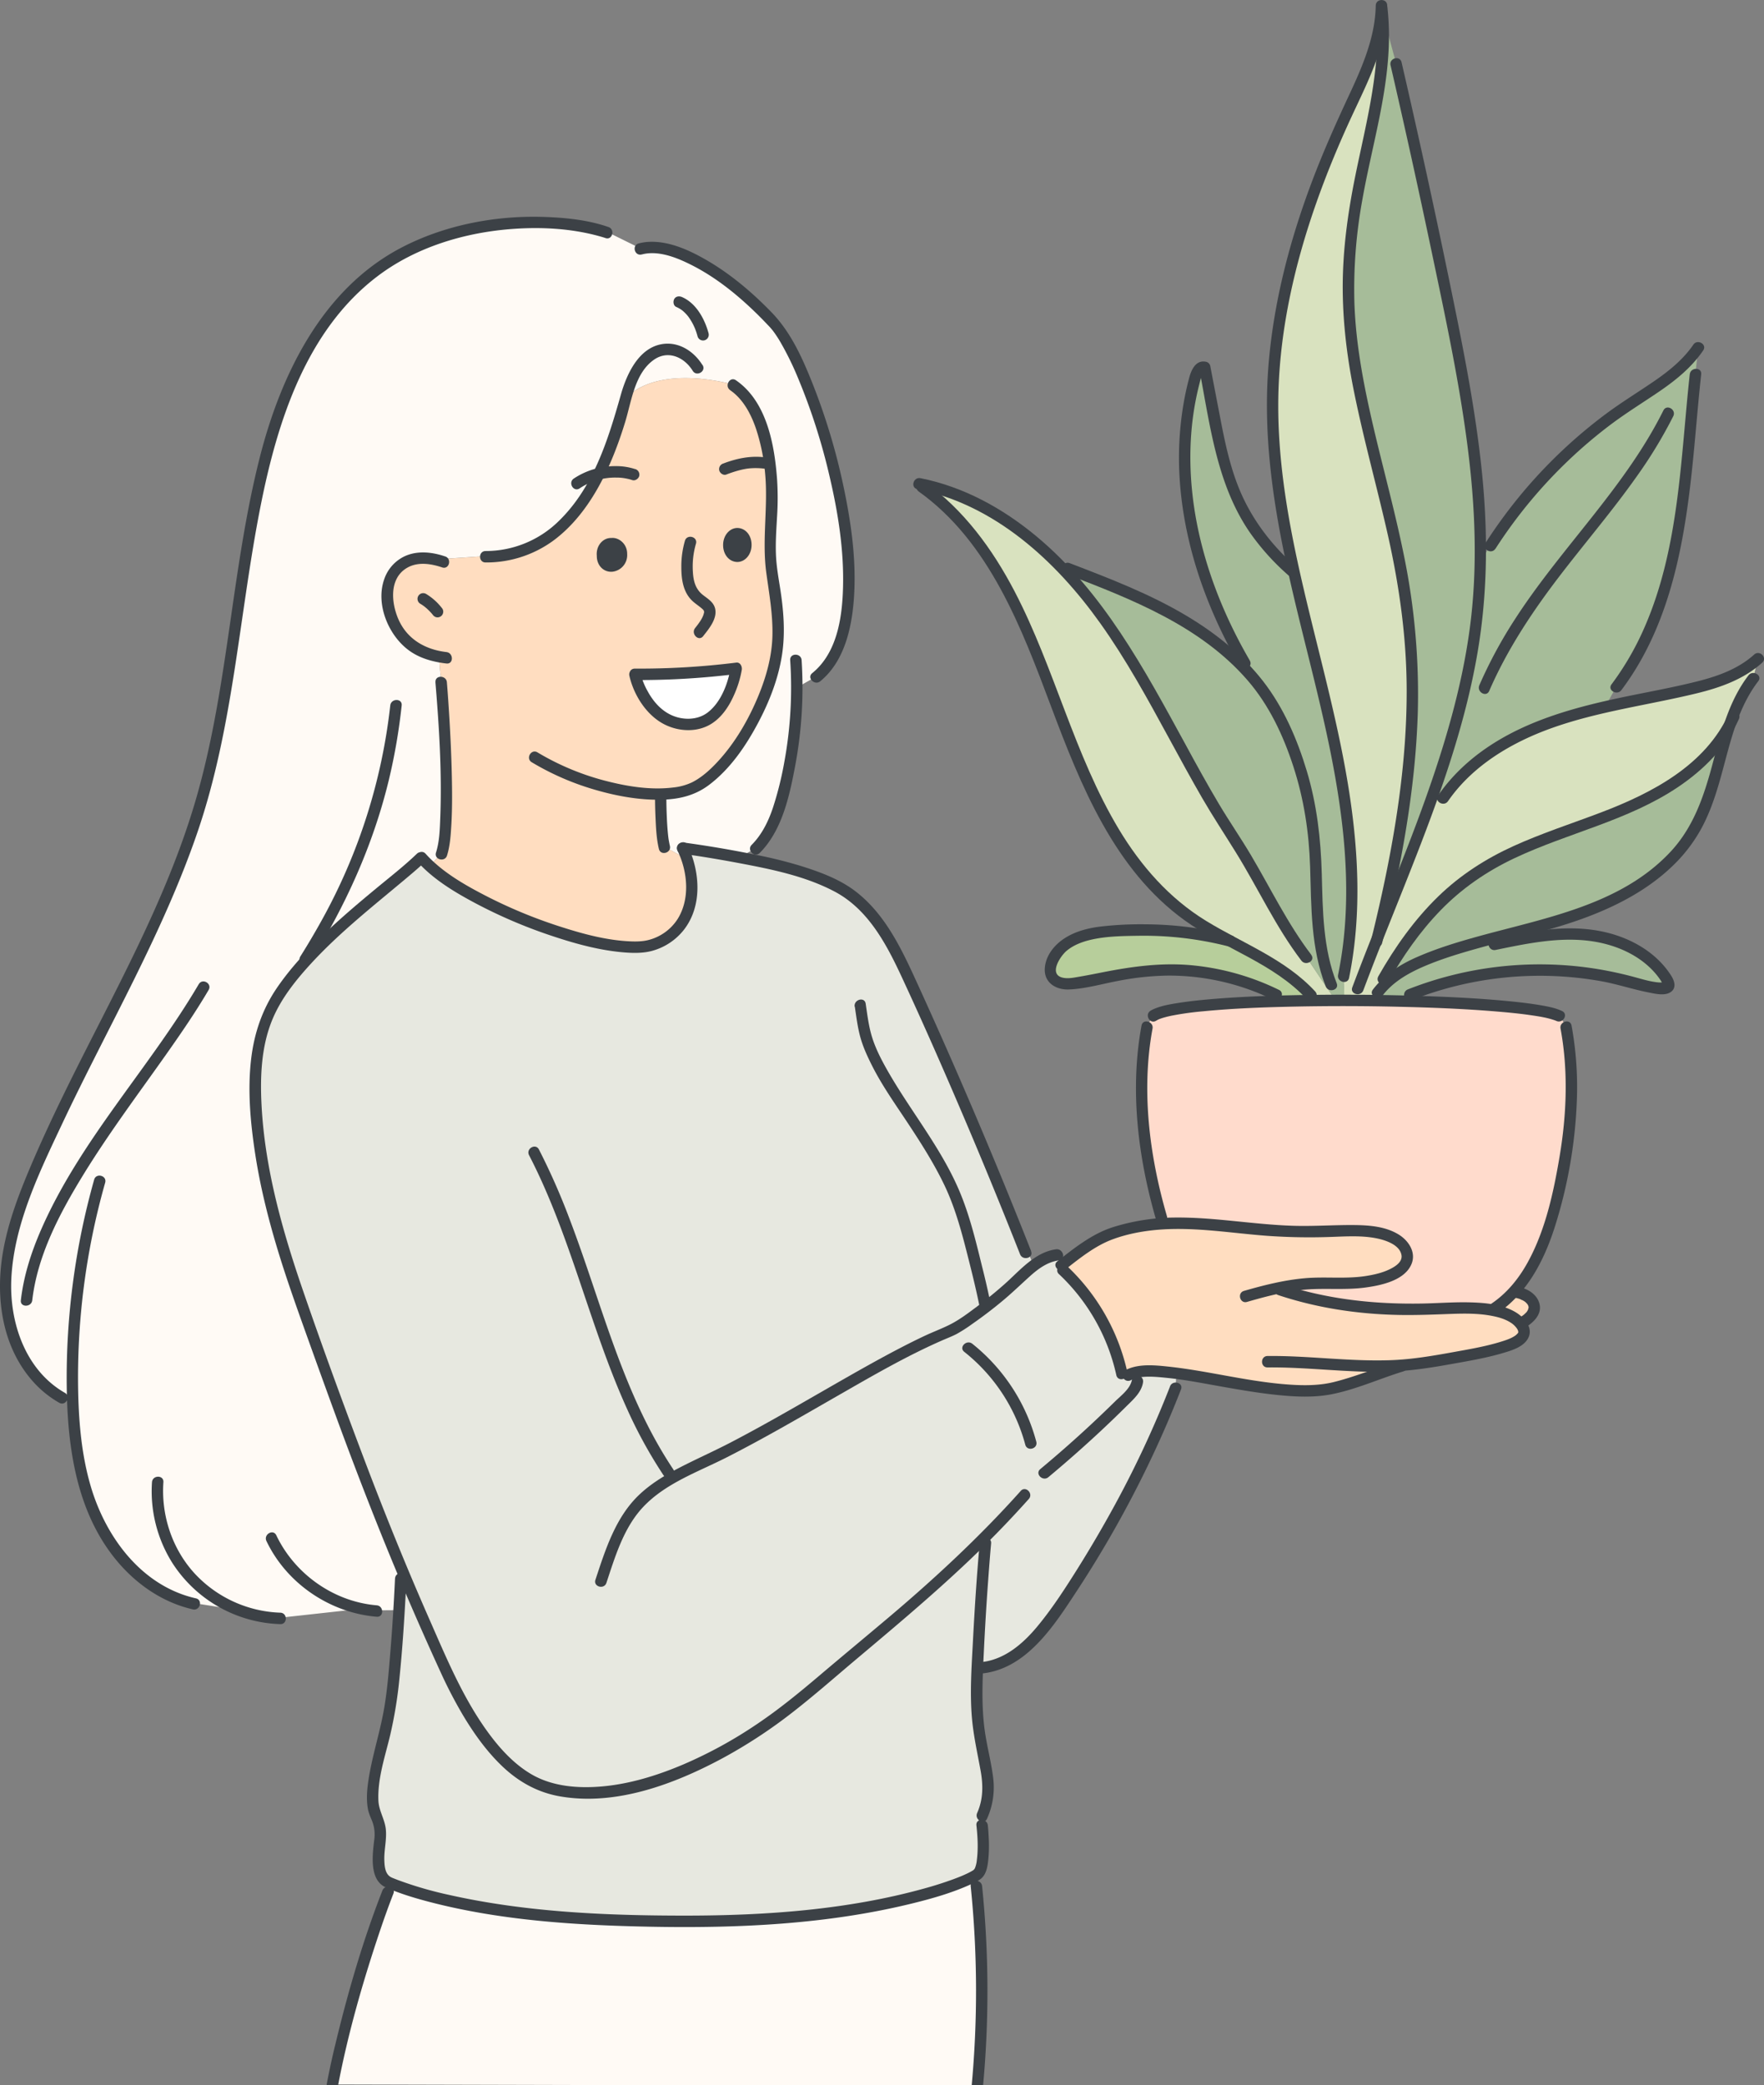 <svg width="291" height="344" viewBox="0 0 291 344" fill="none" xmlns="http://www.w3.org/2000/svg">
    <rect x="0" y="0" width="291" height="344" fill="#808080" stroke="none"/>
    <g clip-path="url(#jp146cfuza)">
        <path d="M54.824 343.855c1.715-9.103 5.798-23.233 9.167-31.845l.543-1.403c4.978 2.033 18.596 6.235 48.542 6.235 28.901 0 44.338-5.562 47.648-7.432l.356 1.631c1.129 11 1.178 22.083.146 33.092l-106.402-.278z" fill="#FFFAF5"/>
        <path d="M160.716 309.41c-3.31 1.868-18.747 7.432-47.648 7.432-29.938 0-43.556-4.202-48.542-6.235-.222-.091-.428-.181-.617-.26-1.769-.858-1.594-4.445-1.25-6.871a6.53 6.53 0 0 0-.575-3.871c-1.915-3.804 1.076-11.11 2.2-17.739.688-4.07 1.213-11.286 1.521-16.24.188-3.108.29-5.322.29-5.322l.69-.291a549.118 549.118 0 0 0 6.606 15.037c1.812 3.949 7.724 16.668 16.41 19.569 8.686 2.9 19.797-.643 28.59-5.319 10.178-5.413 15.668-11.012 24.533-18.302 6.582-5.413 13.022-11.03 19.061-17.049l.555.556s-.862 9.562-1.316 20.529c-.031.9-.066 1.814-.097 2.727-.393 12.066 3.702 15.412.876 21.69v1.565s.718 6.715-.724 8.015a4.019 4.019 0 0 1-.563.379z" fill="#E7E8E0"/>
        <path d="M113.402 141.781a15.296 15.296 0 0 0-.792-1.99s4.547.618 9.657 1.586c3.77.719 7.847 1.627 10.636 2.618 2.149.762 4.319 1.537 6.269 2.733 5.369 3.296 8.335 9.327 10.961 15.068 6.753 14.732 14.376 31.829 20.324 46.903l.019.024c1.195-.931 2.486-1.648 3.974-1.831l.567 1.759.253.793.091-.031a33.074 33.074 0 0 1 9.706 17.074l-.115.388 1.008.302.127-.424c1.588-.875 4.476-.785 7.997-.313l-.158 2.406a170.623 170.623 0 0 1-10.846 22.724c-2.807 4.923-5.736 9.78-9.05 14.384-1.557 2.152-3.188 4.274-5.229 5.973-2.04 1.7-4.525 2.962-7.176 3.119l-.387-.017c.455-10.966 1.317-20.528 1.317-20.528l-.556-.556c-6.039 6.019-12.477 11.636-19.061 17.049-8.865 7.29-14.355 12.889-24.532 18.302-8.793 4.676-19.906 8.215-28.59 5.318-8.685-2.896-14.604-15.623-16.41-19.568a532.118 532.118 0 0 1-6.607-15.037c-6.023-14.303-10.696-27.247-16.525-43.559-4.042-11.329-7.61-22.984-8.1-35.003-.187-4.408.122-8.903 1.646-13.051 3.908-10.664 20.34-21.884 25.614-26.984l.125-.031c.45.497.926.97 1.426 1.417 8.347 7.426 29.946 15.144 36.649 12.942 6.317-2.076 7.477-8.593 5.768-13.959z" fill="#E7E8E0"/>
        <path d="M221.786 164.917a399.766 399.766 0 0 1 10.692.15c11.806.328 22.122 1.168 24.732 2.418l1.133 1.834c1.763 9.376.695 19.094-1.553 28.368-1.329 5.479-3.303 11.183-7.005 15.242a17.245 17.245 0 0 1-3.357 2.884l-.05.247c-2.445-.477-5.181-.412-6.837-.368-8.702.412-17.96.441-28.434-3.067l-.06-.297a34.827 34.827 0 0 1 7.241-.768c3.661.146 7.713.115 11.047-1.3 4.525-1.947 2.707-4.917.823-5.957-3.768-2.266-9.795-.968-17.309-1.271-8.599-.344-14.754-1.693-21.175-1.265l-.078-1.03a81.956 81.956 0 0 1-.823-3.059c-2.248-9.269-3.316-18.991-1.553-28.368l1.057-1.874c1.95-1.294 10.184-2.06 20.262-2.371 1.866-.06 3.793-.097 5.76-.121 1.287-.019 2.591-.029 3.908-.029.524.002 1.049.002 1.579.002z" fill="#FFDBCC"/>
        <path d="M264.836 116.507c4.386-1.012 8.831-1.803 13.228-2.783 4.295-.962 8.74-2.202 11.971-5.191l-.786 3.242c-1.775 2.287-2.953 4.882-3.877 7.622-3.751 7.04-11.238 11.498-18.705 14.528-7.935 3.217-16.428 5.388-23.506 10.216-6.347 4.326-11.179 10.584-14.966 17.274l.412.713c-.48.46-.922.957-1.323 1.487l-.022 1.349a416.614 416.614 0 0 0-5.486-.041l-.138-3.967c3.219-15.727.193-32.014-3.575-47.619-1.547-6.4-3.219-12.804-4.65-19.246-2.057-9.269-3.594-18.604-3.497-28.071.175-16.56 5.405-32.702 12.38-47.714 2.59-5.535 5.465-11.195 5.591-17.276h.037c.035.315.066.618.09.937 1.66 18.852-9.513 32.408-4.058 60.695 5.527 28.632 15.365 42.894 3.291 91.958 3.11-7.85 6.348-15.684 9.145-23.618l1.666.593c4.233-6.206 11.058-10.205 18.144-12.666a80.002 80.002 0 0 1 8.634-2.422z" fill="#D9E2BF"/>
        <path d="M285.372 119.39c-1.939 5.704-2.795 11.988-5.816 17.227-4.131 7.172-11.844 11.551-19.658 14.237-4.229 1.456-8.589 2.515-12.919 3.652-3.672.956-7.333 1.967-10.879 3.321-2.705 1.03-5.416 2.317-7.483 4.295l-.411-.713c3.787-6.691 8.618-12.938 14.966-17.274 7.077-4.828 15.57-7.003 23.506-10.217 7.456-3.03 14.943-7.487 18.694-14.528zM280.16 57.22l-.471 4.423c-.979 8.943-1.413 17.961-3.05 26.81-1.637 8.85-4.554 17.637-9.984 24.811l-1.818 3.242a80.01 80.01 0 0 0-8.639 2.419c-7.086 2.461-13.911 6.459-18.144 12.665l-1.666-.593c3.544-10.046 6.389-20.256 7.405-30.846a91.79 91.79 0 0 0 .411-7.465h.037l1.646-2.758a80.386 80.386 0 0 1 22.831-23.29c4.14-2.77 8.67-5.288 11.442-9.418z" fill="#A6BC99"/>
        <path d="M247.236 155.528c4.873-.997 9.832-1.922 14.772-1.384 5.2.568 10.468 3.042 13.101 7.565.144.25.283.553.174.824-.144.338-.586.412-.954.412-1.8 0-3.544-.568-5.278-1.03a58.396 58.396 0 0 0-36.557 2.122l-.024 1.053c-1.71-.05-3.45-.085-5.206-.109l.022-1.35a12.53 12.53 0 0 1 1.323-1.487c2.057-1.977 4.778-3.265 7.483-4.295 3.546-1.353 7.199-2.364 10.879-3.32l.265.999z" fill="#A6BC99"/>
        <path d="M249.871 213.012c2.694.303 4.912 2.711 1.547 4.894l-.49.501-.109-.138c-.942-1.193-2.614-1.854-4.439-2.209l.05-.247a17.245 17.245 0 0 0 3.357-2.884l.084.083z" fill="#FFDDC0"/>
        <path d="M250.938 218.407c2.29 3.089-3.895 4.185-13.468 5.897a54.842 54.842 0 0 1-6.214.824v.095c-4.494 1.361-9.984 3.66-12.888 3.926-6.934.896-16.978-1.724-24.271-2.703-3.522-.471-6.409-.562-7.997.313l-.128.425-1.008-.303.115-.387a33.056 33.056 0 0 0-9.706-17.074l-.09.031-.253-.794.078-.024c3.412-2.678 6.257-4.633 8.793-5.395a32.549 32.549 0 0 1 7.779-1.465c6.421-.428 12.576.921 21.175 1.265 7.514.303 13.541-1.003 17.309 1.271 1.892 1.03 3.702 4.011-.823 5.957-3.334 1.415-7.386 1.442-11.047 1.3-2.434.002-4.86.26-7.24.768l.059.297c10.474 3.502 19.732 3.489 28.434 3.067 1.656-.043 4.392-.109 6.837.369 1.825.356 3.497 1.015 4.439 2.208l.115.132z" fill="#FFDDC0"/>
        <path d="M238.891 49.889c2.88 14.112 5.574 28.459 5.315 42.797a95.551 95.551 0 0 1-.411 7.465c-1.016 10.59-3.861 20.805-7.405 30.846-2.797 7.935-6.035 15.768-9.145 23.618 12.08-49.063 2.242-63.32-3.291-91.957-5.455-28.288 5.718-41.844 4.058-60.695l2.29 8.445a1567.786 1567.786 0 0 1 8.589 39.481zM218.074 113.33c3.768 15.605 6.787 31.893 3.575 47.619l.137 3.968h-1.588l-1.357-2.046.767-.515c-3.085-7.703-2.096-16.178-2.81-24.265-.602-6.956-3.116-15.29-6.582-21.381a33.51 33.51 0 0 0-5.321-6.966l.453-.443c-8.238-14.11-12.619-31.347-8.11-47.417.205-.744.767-1.675 1.497-1.422.411 2.112.818 4.223 1.22 6.332 1.793 9.327 3.134 18.454 13.269 27.332l.205-.041c1.426 6.435 3.098 12.845 4.645 19.245z" fill="#A6BC99"/>
        <path d="M211.695 160.163c-1.956-1.362-4.07-2.536-6.207-3.69a17.05 17.05 0 0 0-3.172-1.682 58.831 58.831 0 0 1-6.111-3.677c-11.562-8.161-17.136-22.216-22.105-35.467-4.97-13.251-10.534-27.315-22.069-35.497l.079-.364c9.173 1.93 17.084 7.415 23.602 14.346a77.771 77.771 0 0 1 7.555 9.455c7.67 11.201 13.063 23.83 20.589 35.135 3.189 4.789 7.549 13.819 11.644 19.156l3.351 4.999 1.358 2.046c-1.311 0-2.615.01-3.909.029v-.847a26.614 26.614 0 0 0-4.605-3.942z" fill="#D9E2BF"/>
        <path d="m219.608 162.363-.767.515-3.335-5.002c-4.095-5.335-8.455-14.365-11.644-19.156-7.526-11.303-12.919-23.931-20.595-35.133a77.78 77.78 0 0 0-7.555-9.453l.471-.44c6.529 2.504 13.092 5.032 19.096 8.618 3.497 2.081 6.788 4.548 9.622 7.44a33.559 33.559 0 0 1 5.321 6.967c3.46 6.091 5.965 14.419 6.582 21.381.708 8.085-.284 16.559 2.804 24.263z" fill="#A6BC99"/>
        <path d="M216.29 164.105v.847c-1.962.025-3.889.062-5.759.121l-.029-1.077a40.031 40.031 0 0 0-22.047-3.864c-3.715.412-7.349 1.355-11.046 1.93-1.347.206-2.997.247-3.77-.878-.469-.696-.428-1.627-.175-2.424 1.101-3.502 5.284-4.876 8.921-5.172 6.705-.544 13.898-1.271 19.931 1.203 1.051.562 2.114 1.12 3.172 1.683l.234.162 5.965 3.527a26.681 26.681 0 0 1 4.603 3.942z" fill="#B7CE9B"/>
        <path d="M131.448 113.378a68.72 68.72 0 0 1-2.314 17.601c-.876 3.261-2.056 6.591-4.469 8.952l-2.374 1.337-.024.109c-5.11-.968-9.658-1.586-9.658-1.586.311.644.576 1.308.792 1.99l-3.799-2.106c-.598-2.471-.604-8.049-.604-8.049l-.013-.75c2.442-.035 4.507-.447 5.938-1.265 3.067-1.74 5.805-5.067 7.817-8.328 3.889-6.326 5.489-12.066 5.611-16.402.14-5.964-1.045-8.91-1.28-13.21-.152-3.411.266-6.513.294-9.943-.072-.715.091-13.887-6.454-18.291 0 0-12.014-3.537-17.71 2.266a1.944 1.944 0 0 0-.047.168c-.979 3.743-2.349 8.094-4.36 12.154-3.65 7.353-9.398 13.728-18.687 13.706l-7.76.525-.02.06c-6.69-1.832-9.928 3.538-7.815 9.217 1.55 4.483 4.8 6.11 7.923 6.685l-.025.119.356 4.101s1.896 22.646.062 28.325l-1.862 2.039c-.5-.447-.976-.92-1.425-1.417l-.126.031c-5.267 5.1-21.696 16.32-25.604 26.984-1.516 4.148-1.824 8.651-1.645 13.051.495 12.019 4.058 23.688 8.1 35.003 5.82 16.312 10.502 29.25 16.525 43.559l-.69.291s-.102 2.214-.29 5.322l-3.677.031a19.341 19.341 0 0 1-2.489-.364l-.018.103-13.39 1.476a20.91 20.91 0 0 1-8.16-1.93l-.132.454-5.885-.913c-7.12-1.574-12.857-7.234-15.992-13.826-2.972-6.247-3.89-13.265-4.089-20.186l-1.734.037c-6.07-3.392-9.204-10.664-9.342-17.624-.138-6.96 2.262-13.712 4.975-20.118 8.094-19.052 19.358-36.744 25.977-56.364 6.6-19.568 6.843-40.11 11.711-59.992 3.742-15.264 11.352-30.62 26.85-36.536 16.483-6.284 29.71-1.627 29.71-1.627l5.478 2.709c4.91-1.378 13.902 3.394 22.111 12.29 6.36 6.901 19.791 47.97 6.934 58.36l-3.11 1.772h-.091z" fill="#FFFAF5"/>
        <path d="m108.985 130.876.013.75s0 5.588.604 8.05l3.799 2.105c1.71 5.366.543 11.891-5.779 13.972-6.704 2.202-28.303-5.517-36.65-12.942l1.862-2.04c1.834-5.679-.062-28.325-.062-28.325l-.356-4.099.025-.119c-3.122-.575-6.376-2.202-7.923-6.684-2.108-5.68 1.13-11.05 7.816-9.218l.019-.06 7.76-.525c9.289.023 15.038-6.353 18.687-13.706 2.011-4.052 3.381-8.402 4.36-12.153a1.65 1.65 0 0 1 .048-.17c5.695-5.812 17.709-2.265 17.709-2.265 6.545 4.404 6.377 17.577 6.455 18.291-.029 3.43-.447 6.532-.294 9.943.234 4.301 1.419 7.247 1.279 13.21-.121 4.336-1.722 10.077-5.611 16.402-2.022 3.261-4.76 6.592-7.816 8.328-1.438.808-3.503 1.22-5.945 1.255zm5.062-11.504c6.011-.278 7.417-9.235 7.417-9.235s-1.884.223-6.89.635c-5.007.412-9.84.356-9.84.356s1.939 8.596 9.313 8.244z" fill="#FFDDC0"/>
        <path d="M121.464 110.137s-1.406 8.957-7.417 9.235c-7.373.352-9.313-8.24-9.313-8.24s4.831.056 9.84-.356c5.008-.412 6.89-.639 6.89-.639z" fill="#fff"/>
        <path d="M120.446 64.366c2.141 1.472 3.429 3.913 4.254 6.317a32.236 32.236 0 0 1 1.512 7.362c.532 5.5-.545 11.002.205 16.479.471 3.45 1.086 6.81 1.008 10.315-.074 3.397-1.004 6.748-2.287 9.875-1.617 3.939-3.848 7.813-6.751 10.944-1.224 1.321-2.606 2.587-4.225 3.405a9.586 9.586 0 0 1-3.136.853c-3.522.43-7.168-.115-10.587-.964a42.546 42.546 0 0 1-11.773-4.832c-1.04-.629-1.987 1.001-.95 1.627A44.212 44.212 0 0 0 98.55 130.4c3.379.958 6.942 1.588 10.463 1.528 2.966-.049 5.64-.669 8.022-2.49 3.46-2.637 6.018-6.398 8.036-10.206 1.864-3.515 3.347-7.319 3.945-11.27.551-3.648.245-7.333-.327-10.96-.253-1.593-.528-3.18-.644-4.79-.164-2.34.019-4.694.146-7.03.132-2.03.132-4.065 0-6.095-.421-5.745-1.699-12.857-6.787-16.355-1-.688-1.942.944-.951 1.627l-.008.007zM71.83 112.564c.617 7.415 1.09 14.934.798 22.374-.074 1.918-.125 3.876-.701 5.704-.366 1.157 1.45 1.647 1.814.5.518-1.648.617-3.434.72-5.15.132-2.348.132-4.704.092-7.057-.074-4.506-.31-9.013-.617-13.51a189.85 189.85 0 0 0-.216-2.869c-.098-1.201-1.983-1.212-1.882 0l-.008.008z" fill="#3C4146"/>
        <path d="M112.99 89.212a15.103 15.103 0 0 0-.592 4.325c0 1.854.236 3.83 1.501 5.267.679.773 1.557 1.203 2.187 1.877-.124-.132.02.043.039.088-.078-.187.035.126.041.173-.023-.193-.012.083-.019.122-.032.099-.06.2-.082.303-.271.824-.872 1.575-1.396 2.245-.739.943.584 2.286 1.33 1.333.932-1.191 2.339-2.849 1.981-4.503-.236-1.088-1.178-1.634-1.991-2.266-1.234-.954-1.6-2.255-1.689-3.856-.1-1.554.07-3.113.504-4.608.356-1.164-1.46-1.66-1.814-.502v.002zM126.125 75.438c-2.351-.283-4.615.191-6.812 1.03a.964.964 0 0 0-.656 1.157c.123.455.681.843 1.158.66a20.04 20.04 0 0 1 2.085-.687c.297-.078.595-.148.895-.206.132-.024.263-.05.395-.07l.13-.02.121-.015a11.469 11.469 0 0 1 2.684.031c.504.062.94-.476.94-.941 0-.56-.434-.882-.94-.944v.004zM104.787 77.39a9.994 9.994 0 0 0-3.231-.492 12.282 12.282 0 0 0-6.888 2.041c-1.008.663-.068 2.297.95 1.63a10.493 10.493 0 0 1 6.053-1.784 8.058 8.058 0 0 1 1.864.206c.255.053.506.122.752.206.478.173 1.029-.206 1.159-.66a.963.963 0 0 0-.659-1.16v.013zM73.43 91.793c-2.069-.703-4.395-.983-6.462-.122a6.481 6.481 0 0 0-3.616 3.98c-1.387 4.08.728 9.149 4.076 11.623 1.813 1.341 4.011 1.926 6.218 2.184 1.202.138 1.191-1.747 0-1.885-3.496-.412-6.505-2.124-7.943-5.463-1.165-2.698-1.51-6.682 1.417-8.416 1.781-1.057 3.96-.715 5.823-.085 1.15.39 1.645-1.43.5-1.816h-.013z" fill="#3C4146"/>
        <path d="M69.343 99.608c.253.15.496.314.728.494l-.19-.148c.61.469 1.159 1.013 1.634 1.619l-.148-.19c.13.206.33.36.562.433a.944.944 0 0 0 1.063-1.384 9.566 9.566 0 0 0-2.703-2.452.94.94 0 0 0-1.383 1.054.943.943 0 0 0 .435.574h.002zM108.06 131.745c0 1.05.031 2.101.078 3.149.076 1.714.158 3.48.555 5.15.282 1.18 2.096.68 1.814-.5-.08-.344-.144-.693-.205-1.043l-.025-.179v.021a39.883 39.883 0 0 1-.101-.921 48.96 48.96 0 0 1-.173-2.626 69.075 69.075 0 0 1-.074-3.053c0-1.211-1.884-1.213-1.882 0l.013.002zM115.88 60.221c-1.44-2.319-3.994-3.952-6.788-3.431-3.805.71-5.73 4.997-6.668 8.311-2.102 7.415-4.498 15.243-10.184 20.794a17.218 17.218 0 0 1-12.135 5.01c-1.21 0-1.212 1.886 0 1.885a18.718 18.718 0 0 0 11.22-3.636c3.139-2.34 5.554-5.492 7.444-8.9 1.861-3.367 3.252-6.992 4.373-10.669 1.045-3.427 1.571-8.047 4.757-10.253 2.312-1.599 4.968-.429 6.377 1.841.633 1.03 2.262.084 1.625-.952h-.021z" fill="#3C4146"/>
        <path fill-rule="evenodd" clip-rule="evenodd" d="M123.984 89.947c.023-1.625-.989-2.787-2.262-2.845-1.274-.057-2.409 1.135-2.432 2.76-.022 1.626.992 2.788 2.263 2.845 1.271.058 2.409-1.137 2.431-2.76zM103.461 91.379c.022-1.624-1.348-2.752-2.594-2.63-1.44-.042-2.571 1.33-2.415 2.936-.022 1.624 1.169 2.769 2.594 2.63a2.754 2.754 0 0 0 2.415-2.936z" fill="#3C4146"/>
        <path d="M116.882 54.952c-.64-2.354-2.037-4.927-4.373-5.947-.451-.195-1.029-.146-1.288.338-.216.412-.144 1.08.338 1.29.253.11.498.242.73.393.107.068.205.142.31.218-.177-.133.025.025.048.044l.142.128a6.426 6.426 0 0 1 .715.764c.113.136-.043-.064.021.024.084.12.171.235.251.357.307.462.574.95.798 1.458.012.025.111.268.029.064.024.06.049.12.072.181.051.132.1.264.148.398.09.261.171.525.243.79a.94.94 0 0 0 1.849-.13.95.95 0 0 0-.033-.37zM100.375 37.454c-3.424-1.199-7.275-1.568-10.87-1.675-7.987-.232-16.377 1.411-23.465 5.166-12.927 6.843-19.721 20.883-23.183 34.511-4.615 18.172-5.16 37.127-10.196 55.204-4.936 17.745-14.328 33.781-22.33 50.239-1.978 4.072-3.885 8.184-5.635 12.359-1.777 4.245-3.386 8.61-4.184 13.158-1.328 7.566-.226 15.907 5.159 21.744a17.169 17.169 0 0 0 4.097 3.253c1.053.601 2.002-1.03.95-1.628-6.571-3.757-9.212-11.7-8.844-18.926.459-8.972 4.646-17.539 8.412-25.529 7.535-15.976 16.569-31.31 22.305-48.087 5.942-17.385 6.846-35.856 10.396-53.762 2.762-13.93 7.526-29.015 19.334-37.946 6.305-4.767 14.285-7.166 22.1-7.757 4.893-.371 9.983-.095 14.722 1.264.243.07.488.14.726.225 1.146.412 1.646-1.42.5-1.82l.006.007z" fill="#3C4146"/>
        <path d="M105.857 41.984c2.608-.703 5.533.412 7.853 1.553 3.797 1.854 7.199 4.49 10.26 7.378a63.704 63.704 0 0 1 2.674 2.678c.205.206.411.426.594.649.068.076.34.412.239.284.477.636.916 1.302 1.312 1.992a49.331 49.331 0 0 1 2.832 5.784 101.487 101.487 0 0 1 5.274 16.479c1.374 5.889 2.329 11.963 2.178 18.03-.111 4.484-.785 9.72-3.949 13.17-.353.384-.733.742-1.137 1.071-.938.768.411 2.095 1.331 1.333 3.85-3.15 5.111-8.425 5.51-13.16.52-6.211-.335-12.537-1.602-18.61a104.703 104.703 0 0 0-5.295-17.621c-1.672-4.165-3.519-8.24-6.672-11.492-3.199-3.296-6.788-6.336-10.776-8.633-2.765-1.59-6.031-3.09-9.297-2.976a8.03 8.03 0 0 0-1.825.266c-1.168.313-.672 2.132.5 1.816l-.004.009zM103.829 111.495c.703 3.09 2.692 6.289 5.483 7.85 2.234 1.248 5.143 1.528 7.461.383 2.022-.995 3.402-2.999 4.288-5.012a17.227 17.227 0 0 0 1.308-4.214c.087-.531-.236-1.273-.907-1.193a128.81 128.81 0 0 1-16.726.991c-1.212-.012-1.212 1.873 0 1.885 5.591.032 11.178-.298 16.726-.991l-.907-1.195c-.426 2.678-1.579 5.795-3.76 7.502-1.715 1.345-4.179 1.347-6.105.439-1.703-.803-2.953-2.266-3.844-3.897a11.703 11.703 0 0 1-1.203-3.051c-.27-1.182-2.084-.682-1.814.503zM32.787 162.361c-8.119 13.815-19.528 25.686-26 40.48-1.63 3.73-2.879 7.602-3.346 11.66-.14 1.203 1.744 1.193 1.882 0 .848-7.349 4.455-14.202 8.252-20.425 4.244-6.956 9.143-13.478 13.835-20.129 2.448-3.469 4.854-6.974 7.006-10.635.617-1.048-1.01-1.998-1.625-.951h-.004zM64.38 116.381a94.52 94.52 0 0 1-11.218 35.277 123.06 123.06 0 0 1-3.612 6.126c-.646 1.03.981 1.975 1.625.951 5.837-9.316 10.393-19.377 12.977-30.092a96.729 96.729 0 0 0 2.11-12.262c.132-1.205-1.752-1.195-1.882 0z" fill="#3C4146"/>
        <path d="M15.534 194.605a120.516 120.516 0 0 0-4.526 34.064c.118 10.107 1.599 20.827 8.284 28.837 3.23 3.871 7.575 6.87 12.526 7.991 1.178.267 1.682-1.549.5-1.817-8.956-2.029-14.89-10.093-17.36-18.524-1.454-4.969-1.936-10.155-2.057-15.313a117.645 117.645 0 0 1 4.449-34.737c.329-1.168-1.485-1.667-1.816-.501z" fill="#3C4146"/>
        <path d="M25.073 244.519a22.186 22.186 0 0 0 3.347 13.301 21.972 21.972 0 0 0 17.819 10.112c1.211.039 1.209-1.854 0-1.887a20.22 20.22 0 0 1-14.092-6.429c-3.737-4.05-5.578-9.619-5.192-15.097.087-1.211-1.797-1.205-1.882 0zM43.955 254.229c3.347 7.018 10.472 11.836 18.185 12.485 1.207.101 1.2-1.784 0-1.885-7.078-.595-13.51-5.15-16.56-11.552-.522-1.093-2.145-.138-1.625.952zM130.356 108.916a67.954 67.954 0 0 1-.95 16.685 55.758 55.758 0 0 1-1.909 7.681c-.759 2.247-1.812 4.398-3.497 6.095-.855.861.476 2.194 1.331 1.333 3.686-3.708 4.896-9.346 5.836-14.314a70.072 70.072 0 0 0 1.071-17.486c-.076-1.203-1.96-1.214-1.882 0v.006zM175.764 209.413c2.343-1.831 4.833-3.841 7.643-4.908 2.61-.989 5.469-1.494 8.246-1.677 5.811-.385 11.621.618 17.403 1.047a98.18 98.18 0 0 0 10.178.193c2.634-.08 5.397-.303 7.997.251 1.4.299 3.677 1.051 3.967 2.736.147.857-.534 1.499-1.201 1.922-1.32.834-2.921 1.236-4.443 1.489-3.402.577-6.843.103-10.261.4-3.419.296-6.774 1.141-10.079 2.094-1.162.336-.668 2.155.5 1.817 3.137-.906 6.314-1.744 9.575-2.027 3.323-.286 6.649.107 9.965-.348 2.579-.352 6.506-1.157 7.611-3.913.771-1.926-.515-3.834-2.127-4.827-2.189-1.347-4.873-1.542-7.38-1.565-3.359-.029-6.714.229-10.079.119-6.541-.206-13.045-1.442-19.596-1.359a34.834 34.834 0 0 0-10.046 1.576c-3.451 1.087-6.396 3.444-9.208 5.642-.955.745.387 2.07 1.331 1.332l.004.006z" fill="#3C4146"/>
        <path d="M210.858 213.65c6.417 2.132 13.11 3.14 19.859 3.276 2.968.061 5.926-.073 8.892-.178 2.151-.074 4.36-.08 6.481.328 1.09.206 2.191.515 3.133 1.123.36.226.676.515.934.854.16.192.27.421.318.666-.033-.134-.041.105 0 .018-.074.19.072-.045-.07.182a2.806 2.806 0 0 1-.411.397c-.677.476-1.495.748-2.277.991-2.618.824-5.348 1.275-8.046 1.765-3.337.606-6.652 1.17-10.046 1.308-6.845.278-13.672-.752-20.522-.682-1.209.013-1.213 1.897 0 1.885 6.48-.066 12.924.849 19.399.717 3.507-.072 6.946-.562 10.395-1.18 3.001-.54 6.047-1.03 8.976-1.891 1.483-.439 3.553-1.03 4.27-2.577.823-1.743-.863-3.473-2.262-4.262-2.18-1.236-4.871-1.469-7.325-1.539-2.622-.074-5.245.14-7.869.19-7.931.15-15.764-.696-23.321-3.207-1.152-.383-1.645 1.442-.5 1.816h-.008z" fill="#3C4146"/>
        <path d="M249.873 214.073c.105.012.084 0-.062 0l.126.02a4.787 4.787 0 0 1 .656.163c.076.025.154.049.228.078l.087.033-.087-.037c.078.089.311.146.412.206.114.063.225.132.333.206.205.151-.095-.088.024.021.04.035.083.068.122.105.101.095.183.206.28.301-.169-.163-.079-.106-.029-.029.036.053.07.109.101.167.016.026.03.055.045.084.041.088.029.057-.037-.093a.627.627 0 0 0 .047.134c.019.058.027.122.045.181.046.147 0-.259 0-.016v.144c0 .249.044-.167 0 0a2.5 2.5 0 0 0-.098.348c.061-.14.072-.164.028-.074a3.076 3.076 0 0 1-.172.307c-.044.068-.109.22 0 .014a1.177 1.177 0 0 1-.179.206 4.08 4.08 0 0 1-.383.361l-.125.105c.081-.062.076-.062-.013 0-.101.068-.205.14-.3.206-.411.27-.617.847-.337 1.289.265.412.847.618 1.287.338 1.109-.729 2.3-1.878 2.16-3.337-.117-1.211-.975-2.16-2.032-2.694a6.31 6.31 0 0 0-2.146-.618c-.489-.06-.96.474-.94.941.025.561.412.882.94.944l.019-.004zM231.001 224.423c-3.663 1.123-7.222 2.641-10.945 3.568-2.772.69-5.705.583-8.529.332-6.352-.567-12.547-2.215-18.882-2.884-2.263-.239-4.937-.494-7.033.618-1.07.573-.119 2.2.95 1.629 1.535-.824 3.937-.574 5.735-.399 2.962.288 5.895.863 8.824 1.386 3.241.577 6.493 1.145 9.772 1.475 2.88.288 5.86.426 8.717-.126 4.071-.789 7.938-2.571 11.893-3.782 1.154-.354.662-2.173-.502-1.817z" fill="#3C4146"/>
        <path d="M257.438 169.689c1.29 6.975 1.008 14.162-.164 21.132-.998 5.922-2.337 12.139-5.262 17.443-1.491 2.707-3.468 5.135-6.059 6.853-1.006.667-.064 2.299.95 1.627 4.994-3.308 7.806-8.758 9.585-14.33a78.787 78.787 0 0 0 3.637-20.837 56.58 56.58 0 0 0-.871-12.388c-.222-1.191-2.036-.688-1.816.5zM188.313 169.189c-1.954 10.571-.599 21.669 2.369 31.927.338 1.162 2.154.668 1.816-.5-2.879-9.92-4.261-20.697-2.369-30.927.218-1.186-1.594-1.693-1.816-.5z" fill="#3C4146"/>
        <path d="M190.752 168.377c.159-.099.325-.187.496-.263-.259.121.01 0 .113-.04l.356-.121a16.563 16.563 0 0 1 1.783-.439 49.252 49.252 0 0 1 5.048-.688c4.975-.482 9.982-.663 14.978-.768 5.829-.121 11.66-.11 17.493.033 5.258.125 10.517.333 15.758.766 1.911.157 3.988.358 5.743.618 1.279.185 2.589.383 3.819.795.105.035.206.074.313.111.247.089-.167-.082.084.037 1.088.515 2.045-1.108.951-1.627-1.064-.503-2.242-.729-3.392-.931-1.835-.321-3.69-.531-5.554-.711-5.109-.492-10.243-.723-15.371-.877a399.102 399.102 0 0 0-17.845-.132c-5.233.078-10.472.243-15.688.686-1.956.167-3.908.371-5.856.694-1.25.206-2.532.443-3.702.968a3.951 3.951 0 0 0-.494.262c-1.012.659-.07 2.292.948 1.629l.019-.002zM226.951.91c-.088 5.245-2.223 10.118-4.404 14.792-2.18 4.674-4.299 9.418-6.125 14.269-3.67 9.736-6.325 19.904-7.164 30.298-.868 10.773.561 21.517 2.795 32.042 2.263 10.689 5.323 21.194 7.464 31.909 2.127 10.654 3.4 21.672 1.922 32.501a64.554 64.554 0 0 1-.7 4.094c-.24 1.185 1.574 1.692 1.814.501 2.17-10.711 1.531-21.711-.269-32.436-1.82-10.839-4.832-21.423-7.312-32.117-2.468-10.619-4.416-21.45-4.063-32.395.34-10.505 2.707-20.827 6.171-30.71 1.726-4.93 3.729-9.76 5.924-14.5 2.155-4.65 4.564-9.329 5.459-14.418.222-1.263.347-2.54.372-3.821.021-1.214-1.851-1.214-1.882 0l-.002-.009z" fill="#3C4146"/>
        <path d="M229.395 10.77c2.377 10.3 4.652 20.622 6.824 30.966 2.17 10.334 4.398 20.691 5.782 31.166 1.356 10.243 1.835 20.662.44 30.928-1.314 9.671-4.113 19.076-7.39 28.24-3.291 9.204-7.121 18.205-10.64 27.324-.449 1.16-.891 2.322-1.327 3.483-.426 1.135 1.393 1.628 1.816.501 3.466-9.241 7.339-18.333 10.782-27.573 3.419-9.173 6.426-18.539 8.074-28.22 1.742-10.223 1.715-20.578.588-30.869-1.148-10.505-3.291-20.878-5.422-31.22a1578.985 1578.985 0 0 0-7.711-35.222c-.274-1.182-2.088-.682-1.816.5v-.003z" fill="#3C4146"/>
        <path d="M226.984 1.141c1.029 9.585-1.571 18.784-3.447 28.086-1.076 5.33-1.851 10.726-2.006 16.168-.177 6.402.537 12.76 1.796 19.03 1.627 8.1 3.873 16.053 5.681 24.1 1.851 8.292 3.02 16.685 3.046 25.184.039 12.038-1.876 24.006-4.525 35.718-.426 1.88-.872 3.756-1.337 5.627-.292 1.179 1.522 1.681 1.814.503 3.086-12.429 5.486-25.142 5.881-37.971.238-8.8-.547-17.598-2.341-26.216-1.623-7.959-3.863-15.776-5.609-23.706-1.29-5.85-2.31-11.741-2.507-17.738a81.6 81.6 0 0 1 1.296-16.89c1.645-9.375 4.644-18.636 4.391-28.253a44.999 44.999 0 0 0-.247-3.646c-.129-1.195-2.011-1.207-1.882 0l-.004.004zM246.701 90.523a79.765 79.765 0 0 1 12.053-14.581 78.391 78.391 0 0 1 7.199-6.083c2.469-1.833 5.067-3.442 7.611-5.166 2.814-1.911 5.475-4.045 7.405-6.882.685-1.005-.947-1.948-1.625-.951-1.72 2.52-4.133 4.43-6.628 6.134-2.532 1.728-5.142 3.33-7.61 5.15a81.512 81.512 0 0 0-13.678 12.816 82.693 82.693 0 0 0-6.362 8.604c-.658 1.03.969 1.969 1.625.951l.01.008zM278.749 61.758c-1.518 13.966-1.728 28.523-7.405 41.609a46.886 46.886 0 0 1-5.496 9.529c-.728.968.905 1.909 1.625.951 8.466-11.261 10.636-25.608 11.945-39.266.411-4.277.754-8.56 1.219-12.831.13-1.205-1.752-1.195-1.882 0l-.006.008zM274.405 67.707c-6.281 12.639-16.732 22.495-24.363 34.253a75.679 75.679 0 0 0-6 11.078c-.48 1.102 1.141 2.06 1.625.951 2.935-6.77 7.007-12.923 11.469-18.773 4.249-5.562 8.822-10.89 12.866-16.615a75.614 75.614 0 0 0 6.03-9.942c.539-1.082-1.084-2.04-1.625-.952h-.002zM206.164 108.947c-6.532-11.228-10.617-24.267-9.653-37.36.132-1.797.367-3.585.702-5.355.177-.933.382-1.86.617-2.783.107-.426.205-.87.345-1.283.056-.16.321-.665.313-.667l-.656-.658c1.791 9.307 2.9 19.22 8.484 27.19a39.426 39.426 0 0 0 6.243 6.894c.905.8 2.242-.527 1.331-1.332-3.836-3.383-6.994-7.377-9.09-12.067-1.725-3.876-2.63-8.056-3.43-12.204a8671.98 8671.98 0 0 1-1.724-8.975.928.928 0 0 0-.656-.657c-1.685-.381-2.442 1.254-2.804 2.606a48.267 48.267 0 0 0-1.104 5.31 53.46 53.46 0 0 0-.517 10.711c.373 7.102 2.057 14.106 4.676 20.708a80.897 80.897 0 0 0 5.3 10.89c.617 1.046 2.236.099 1.625-.952l-.002-.016zM238.864 132.18c4.063-5.889 10.49-9.696 17.107-12.065 7.728-2.762 15.892-3.788 23.835-5.712 3.935-.953 7.845-2.323 10.902-5.087.899-.824-.436-2.147-1.331-1.333-2.736 2.472-6.294 3.673-9.815 4.532-3.983.982-8.022 1.695-12.039 2.541-7.561 1.599-15.203 3.657-21.729 7.951-3.334 2.196-6.276 4.917-8.548 8.211-.689 1.001.94 1.944 1.624.952l-.006.01zM288.435 111.419c-3.291 4.294-4.578 9.638-5.965 14.769-1.409 5.23-3.116 10.28-6.882 14.318-8.211 8.801-20.667 10.917-31.733 13.969-3.38.932-6.751 1.959-9.97 3.356-2.863 1.236-5.492 2.915-7.405 5.421-.736.962.897 1.902 1.625.95 1.672-2.185 4.136-3.609 6.617-4.694 2.88-1.255 5.907-2.171 8.923-3.018 6.119-1.716 12.38-3.007 18.335-5.273 5.039-1.918 9.918-4.517 13.842-8.268a25.63 25.63 0 0 0 4.844-6.273c1.28-2.362 2.175-4.921 2.925-7.493 1.685-5.768 2.728-11.933 6.467-16.813.736-.962-.897-1.903-1.625-.951h.002z" fill="#3C4146"/>
        <path d="M285.232 117.658c-3.858 8.583-12.738 13.183-21.105 16.365-4.813 1.832-9.725 3.409-14.419 5.539-4.574 2.077-8.779 4.773-12.399 8.277-3.974 3.845-7.199 8.414-9.928 13.214-.599 1.054 1.028 2.006 1.625.951 2.417-4.257 5.218-8.307 8.639-11.829 3.511-3.622 7.61-6.431 12.158-8.584 8.9-4.21 18.787-6.204 27.044-11.77 4.212-2.838 7.912-6.527 10.019-11.211.493-1.098-1.128-2.06-1.625-.952h-.009zM216.319 157.516c-3.888-5.1-6.701-10.942-9.957-16.444-1.687-2.849-3.573-5.574-5.268-8.421-1.931-3.248-3.754-6.558-5.554-9.887-6.748-12.357-13.561-25.128-24.565-34.288-5.553-4.618-12.006-8.171-19.129-9.593-1.184-.234-1.69 1.58-.502 1.82 12.714 2.535 22.811 11.804 30.138 22.083 4.276 5.992 7.816 12.474 11.327 18.932 1.808 3.32 3.608 6.643 5.5 9.916 1.765 3.051 3.702 5.973 5.554 8.968 3.667 5.914 6.592 12.327 10.823 17.876.726.951 2.361.014 1.625-.952l.008-.01z" fill="#3C4146"/>
        <path d="M151.554 81.083c11.688 8.347 16.988 22.564 21.851 35.504 4.862 12.94 10.401 26.86 22.025 35.244 6.505 4.694 14.655 7.05 20.198 13.061.823.892 2.154-.443 1.331-1.333-4.937-5.355-11.912-7.909-18.002-11.646-6.051-3.708-10.722-9.03-14.363-15.08-7.405-12.314-10.593-26.556-17.21-39.252-3.653-7.004-8.398-13.494-14.881-18.127-.988-.706-1.928.927-.949 1.627v.002zM175.934 94.717c10.772 4.137 22.089 8.543 29.854 17.493 3.558 4.103 5.893 9.081 7.563 14.212 1.761 5.41 2.59 10.889 2.773 16.562.205 6.64.102 13.458 2.575 19.741.44 1.114 2.262.628 1.816-.503-2.275-5.767-2.308-11.99-2.468-18.106-.161-5.767-.804-11.372-2.468-16.917-1.59-5.283-3.83-10.478-7.234-14.851-3.405-4.373-7.831-7.908-12.576-10.742-6.082-3.636-12.73-6.18-19.322-8.712-1.132-.434-1.621 1.389-.5 1.817l-.013.006z" fill="#3C4146"/>
        <path d="M210.988 163.302a41.565 41.565 0 0 0-14.005-4.025c-5.099-.534-10.05.13-15.053 1.116-1.287.256-2.577.511-3.871.732-.919.156-1.974.397-2.896.123-2.157-.638-.224-3.537.782-4.383 1.37-1.152 3.184-1.706 4.914-2.019 2.279-.412 4.675-.437 6.993-.472a56.372 56.372 0 0 1 14.81 1.757c1.174.299 1.676-1.518.501-1.818a57.821 57.821 0 0 0-14.227-1.829 56.977 56.977 0 0 0-7.58.395c-1.995.264-4.029.801-5.734 1.909-1.676 1.08-3.069 2.789-3.256 4.831-.228 2.449 1.783 3.708 4 3.613 2.674-.109 5.379-.905 8.004-1.397a45.913 45.913 0 0 1 8.283-.89 39.164 39.164 0 0 1 17.389 3.986c1.084.532 2.038-1.094.95-1.629h-.004zM232.751 165.04a57.682 57.682 0 0 1 31.413-3.166c2.643.48 5.187 1.341 7.816 1.854 1.028.206 2.499.56 3.476.025 1.168-.643.823-1.879.228-2.801-2.406-3.801-6.559-6.166-10.862-7.167-6.17-1.442-12.528-.14-18.602 1.111-1.185.243-.683 2.059.5 1.816 5.177-1.065 10.56-2.206 15.862-1.442 4.015.581 8.043 2.322 10.669 5.509.293.356.563.731.809 1.122.1.163.341.797.399.389.057-.407.096-.092-.122-.183a2.29 2.29 0 0 0-.567-.023c-1.235-.084-2.446-.43-3.639-.758a62.04 62.04 0 0 0-7.261-1.569 59.362 59.362 0 0 0-30.618 3.462c-1.115.441-.63 2.266.499 1.819v.002zM193.019 228.712a170.415 170.415 0 0 1-9.731 20.693 200.702 200.702 0 0 1-5.759 9.751c-1.987 3.154-4.048 6.326-6.434 9.194-2.415 2.902-5.554 5.588-9.484 5.872-1.202.087-1.21 1.971 0 1.885 7.645-.552 12.287-7.951 16.09-13.741a181.097 181.097 0 0 0 11.704-20.696 172.742 172.742 0 0 0 5.42-12.457c.442-1.129-1.378-1.619-1.814-.501h.008zM174.694 210.194a32.462 32.462 0 0 1 9.462 16.66c.261 1.183 2.077.682 1.816-.502a34.234 34.234 0 0 0-9.947-17.484c-.882-.824-2.215.502-1.331 1.332v-.006zM186.747 227.544c-.234 1.529-1.773 2.641-2.811 3.663a207.515 207.515 0 0 1-4.038 3.864 200.767 200.767 0 0 1-8.283 7.285c-.932.777.411 2.104 1.331 1.333 2.975-2.48 5.88-5.042 8.713-7.687a193.9 193.9 0 0 0 4.132-3.98c1.135-1.127 2.515-2.307 2.77-3.977.184-1.187-1.629-1.7-1.814-.501zM159.068 223.012a29.163 29.163 0 0 1 10.069 15.321c.31 1.17 2.126.674 1.814-.502a30.81 30.81 0 0 0-10.552-16.151c-.94-.746-2.281.578-1.331 1.332zM168.388 245.957c-6.833 7.644-14.376 14.625-22.202 21.216-3.702 3.119-7.419 6.201-11.107 9.327-3.244 2.75-6.537 5.447-10.064 7.828a73.015 73.015 0 0 1-12.311 6.76c-4.276 1.817-8.844 3.234-13.49 3.628-3.909.331-8.117 0-11.567-2.027-2.998-1.759-5.4-4.464-7.404-7.269-3.995-5.591-6.652-12.022-9.406-18.279-3.812-8.664-7.362-17.437-10.715-26.29-3.517-9.292-6.937-18.638-10.169-28.035-3.373-9.819-6.238-19.953-6.8-30.374-.259-4.82-.068-9.91 1.852-14.419 1.394-3.283 3.671-6.167 6.05-8.785 4.937-5.432 10.731-9.935 16.322-14.648.924-.778 1.851-1.565 2.715-2.403.864-.839-.457-2.174-1.33-1.333-2.088 2.006-4.39 3.794-6.618 5.638-2.988 2.471-5.952 4.984-8.756 7.668-2.803 2.684-5.52 5.605-7.725 8.841-2.397 3.529-3.721 7.416-4.227 11.659-.617 5.191-.128 10.522.658 15.669.802 5.261 2.086 10.437 3.616 15.531 1.53 5.094 3.353 10.153 5.154 15.187a1909.56 1909.56 0 0 0 5.153 14.213c3.314 8.967 6.788 17.874 10.519 26.675a529.277 529.277 0 0 0 6.123 13.865 74.594 74.594 0 0 0 3.67 7.08c1.83 3.071 3.947 6.047 6.545 8.519 2.71 2.579 5.862 4.326 9.566 4.958 9.202 1.584 18.822-2.031 26.809-6.332a82.835 82.835 0 0 0 11.535-7.576c3.544-2.756 6.913-5.73 10.346-8.62 7.999-6.732 15.99-13.412 23.309-20.897 1.8-1.842 3.558-3.722 5.274-5.642.806-.9-.521-2.239-1.331-1.333h.006z" fill="#3C4146"/>
        <path d="M100.038 261.124c1.44-4.347 2.847-9.097 6.053-12.51 3.713-3.949 9.102-5.805 13.82-8.206 6.352-3.236 12.506-6.843 18.689-10.388 5.515-3.162 11.052-6.373 16.883-8.919.784-.342 1.584-.645 2.343-1.04a25.122 25.122 0 0 0 2.561-1.648 72.129 72.129 0 0 0 5.043-3.846c1.541-1.285 2.976-2.678 4.465-4.019 1.395-1.256 2.903-2.366 4.805-2.632 1.195-.169.687-1.984-.5-1.819-3.48.488-5.905 3.446-8.381 5.654a68.335 68.335 0 0 1-4.425 3.624c-1.509 1.126-3.064 2.331-4.755 3.174-1.325.659-2.723 1.18-4.064 1.808a113.983 113.983 0 0 0-4.114 2.044c-2.987 1.553-5.924 3.199-8.845 4.865-6.304 3.59-12.547 7.288-18.981 10.647-2.988 1.56-6.082 2.909-9.062 4.48-2.137 1.127-4.219 2.423-5.996 4.075-3.994 3.707-5.687 9.115-7.351 14.151-.38 1.153 1.44 1.648 1.814.5l-.002.005z" fill="#3C4146"/>
        <path d="M87.281 190.578c6.887 13.307 9.966 28.148 16.124 41.766a76.397 76.397 0 0 0 6.021 10.983c.67 1.003 2.301.059 1.625-.952-8.353-12.505-11.774-27.34-17.073-41.23a110.823 110.823 0 0 0-5.074-11.518c-.557-1.078-2.182-.126-1.625.951h.002zM141.017 166.074c.251 1.681.457 3.385.907 5.024.451 1.64 1.183 3.216 1.95 4.738 1.617 3.201 3.702 6.153 5.679 9.133 2.228 3.362 4.418 6.767 6.171 10.402 1.935 3.999 3.036 8.312 4.113 12.603.652 2.57 1.274 5.149 1.796 7.757.237 1.188 2.057.686 1.814-.503a133.815 133.815 0 0 0-1.44-6.295c-1.044-4.253-2.083-8.587-3.813-12.622-3.096-7.21-8.153-13.226-11.969-20.022-.924-1.648-1.8-3.37-2.361-5.178-.562-1.809-.78-3.681-1.055-5.535-.179-1.195-1.994-.688-1.817.5l.025-.002zM161.612 254.621c-.483 5.314-.823 10.645-1.102 15.974-.226 4.325-.551 8.701-.155 13.028.264 2.847.891 5.615 1.401 8.423.44 2.418.459 4.756-.557 7.04-.49 1.1 1.133 2.06 1.625.952a12.546 12.546 0 0 0 1.008-6.797c-.332-2.658-1.045-5.251-1.403-7.904-.553-4.169-.348-8.346-.142-12.524.189-4.058.433-8.113.732-12.165.146-2.011.298-4.021.481-6.027.109-1.207-1.773-1.199-1.882 0h-.006z" fill="#3C4146"/>
        <path d="M65.164 260.419a350.412 350.412 0 0 1-.809 12.631c-.23 2.805-.469 5.623-.921 8.402-.652 4.012-1.956 7.887-2.602 11.9-.261 1.635-.432 3.295-.163 4.943.13.783.439 1.442.735 2.163.371.978.486 2.034.333 3.069-.284 2.392-.868 6.592 1.89 7.828 2.316 1.03 4.793 1.771 7.244 2.412 11.758 3.067 24.144 3.839 36.238 4.08 14.534.287 29.356-.366 43.526-3.874 3.213-.793 6.442-1.718 9.461-3.09.618-.284 1.331-.583 1.852-1.061.8-.746.968-1.988 1.086-3.016.122-1.244.144-2.496.066-3.744a31.988 31.988 0 0 0-.142-1.932c-.128-1.193-2.01-1.205-1.882 0 .205 1.853.306 3.814.076 5.676-.039.48-.149.951-.327 1.397-.093.206-.369.393-.126.225a6.672 6.672 0 0 1-.709.424c-.389.206-.79.387-1.193.562-.247.107.09-.035-.167.072l-.424.171c-.3.12-.604.235-.907.348a60 60 0 0 1-4.794 1.529c-12.753 3.547-26.248 4.48-39.429 4.484-12.995 0-26.251-.554-38.977-3.413a61.862 61.862 0 0 1-8.458-2.457l-.634-.248-.312-.127-.124-.052c-.205-.086.173.078.013 0-1.05-.488-1.146-1.788-1.183-2.83-.06-1.722.43-3.44.243-5.15-.181-1.648-1.134-2.991-1.216-4.651-.177-3.66 1.115-7.37 1.948-10.886a71.571 71.571 0 0 0 1.51-9.234c.53-5.183.855-10.388 1.119-15.589l.047-.964c.055-1.211-1.827-1.209-1.882 0l-.006.002zM170.103 206.396a910.157 910.157 0 0 0-18.633-43.844c-2.612-5.72-5.348-11.772-10.521-15.644-2.616-1.951-5.813-3.104-8.898-4.071a74.973 74.973 0 0 0-7.429-1.833 179.642 179.642 0 0 0-11.766-2.002c-.508-.07-1.003.122-1.158.657-.125.439.155 1.092.659 1.16 3.192.434 6.376.968 9.539 1.565 5.348 1.01 10.959 2.14 15.803 4.707 5.618 2.979 8.639 8.857 11.212 14.419 3.221 6.948 6.311 13.961 9.328 21.01a895.341 895.341 0 0 1 10.036 24.395c.44 1.116 2.262.63 1.814-.501l.014-.018z" fill="#3C4146"/>
        <path d="M111.797 140.386c1.646 3.442 2.076 7.937-.045 11.276a8.088 8.088 0 0 1-4.651 3.378c-1.156.319-2.412.307-3.677.226-3.727-.237-7.426-1.25-10.966-2.389a80.444 80.444 0 0 1-12.23-5.051c-3.572-1.841-7.3-3.959-10.015-6.983-.812-.904-2.139.433-1.33 1.333 2.562 2.853 6.018 4.944 9.365 6.734a82.199 82.199 0 0 0 12.958 5.539c3.875 1.289 7.917 2.391 12.006 2.688 1.421.103 2.908.107 4.297-.256a10.013 10.013 0 0 0 5.317-3.501c3.085-3.974 2.655-9.624.596-13.954-.52-1.094-2.143-.14-1.625.952v.008zM160.132 311.161a169.976 169.976 0 0 1 .144 33.087c-.114 1.207 1.768 1.199 1.882 0a170.133 170.133 0 0 0-.144-33.087c-.124-1.195-2.006-1.207-1.882 0zM63.086 311.876c-3.194 8.179-5.67 16.684-7.727 25.222a125.65 125.65 0 0 0-1.44 6.623c-.224 1.184 1.59 1.693 1.816.5 1.633-8.63 4.079-17.156 6.872-25.476.72-2.14 1.475-4.266 2.296-6.367.442-1.13-1.379-1.621-1.815-.502h-.002z" fill="#3C4146"/>
    </g>
    <defs>
        <clipPath id="jp146cfuza">
            <path fill="#fff" d="M0 0h291v344H0z"/>
        </clipPath>
    </defs>
</svg>
